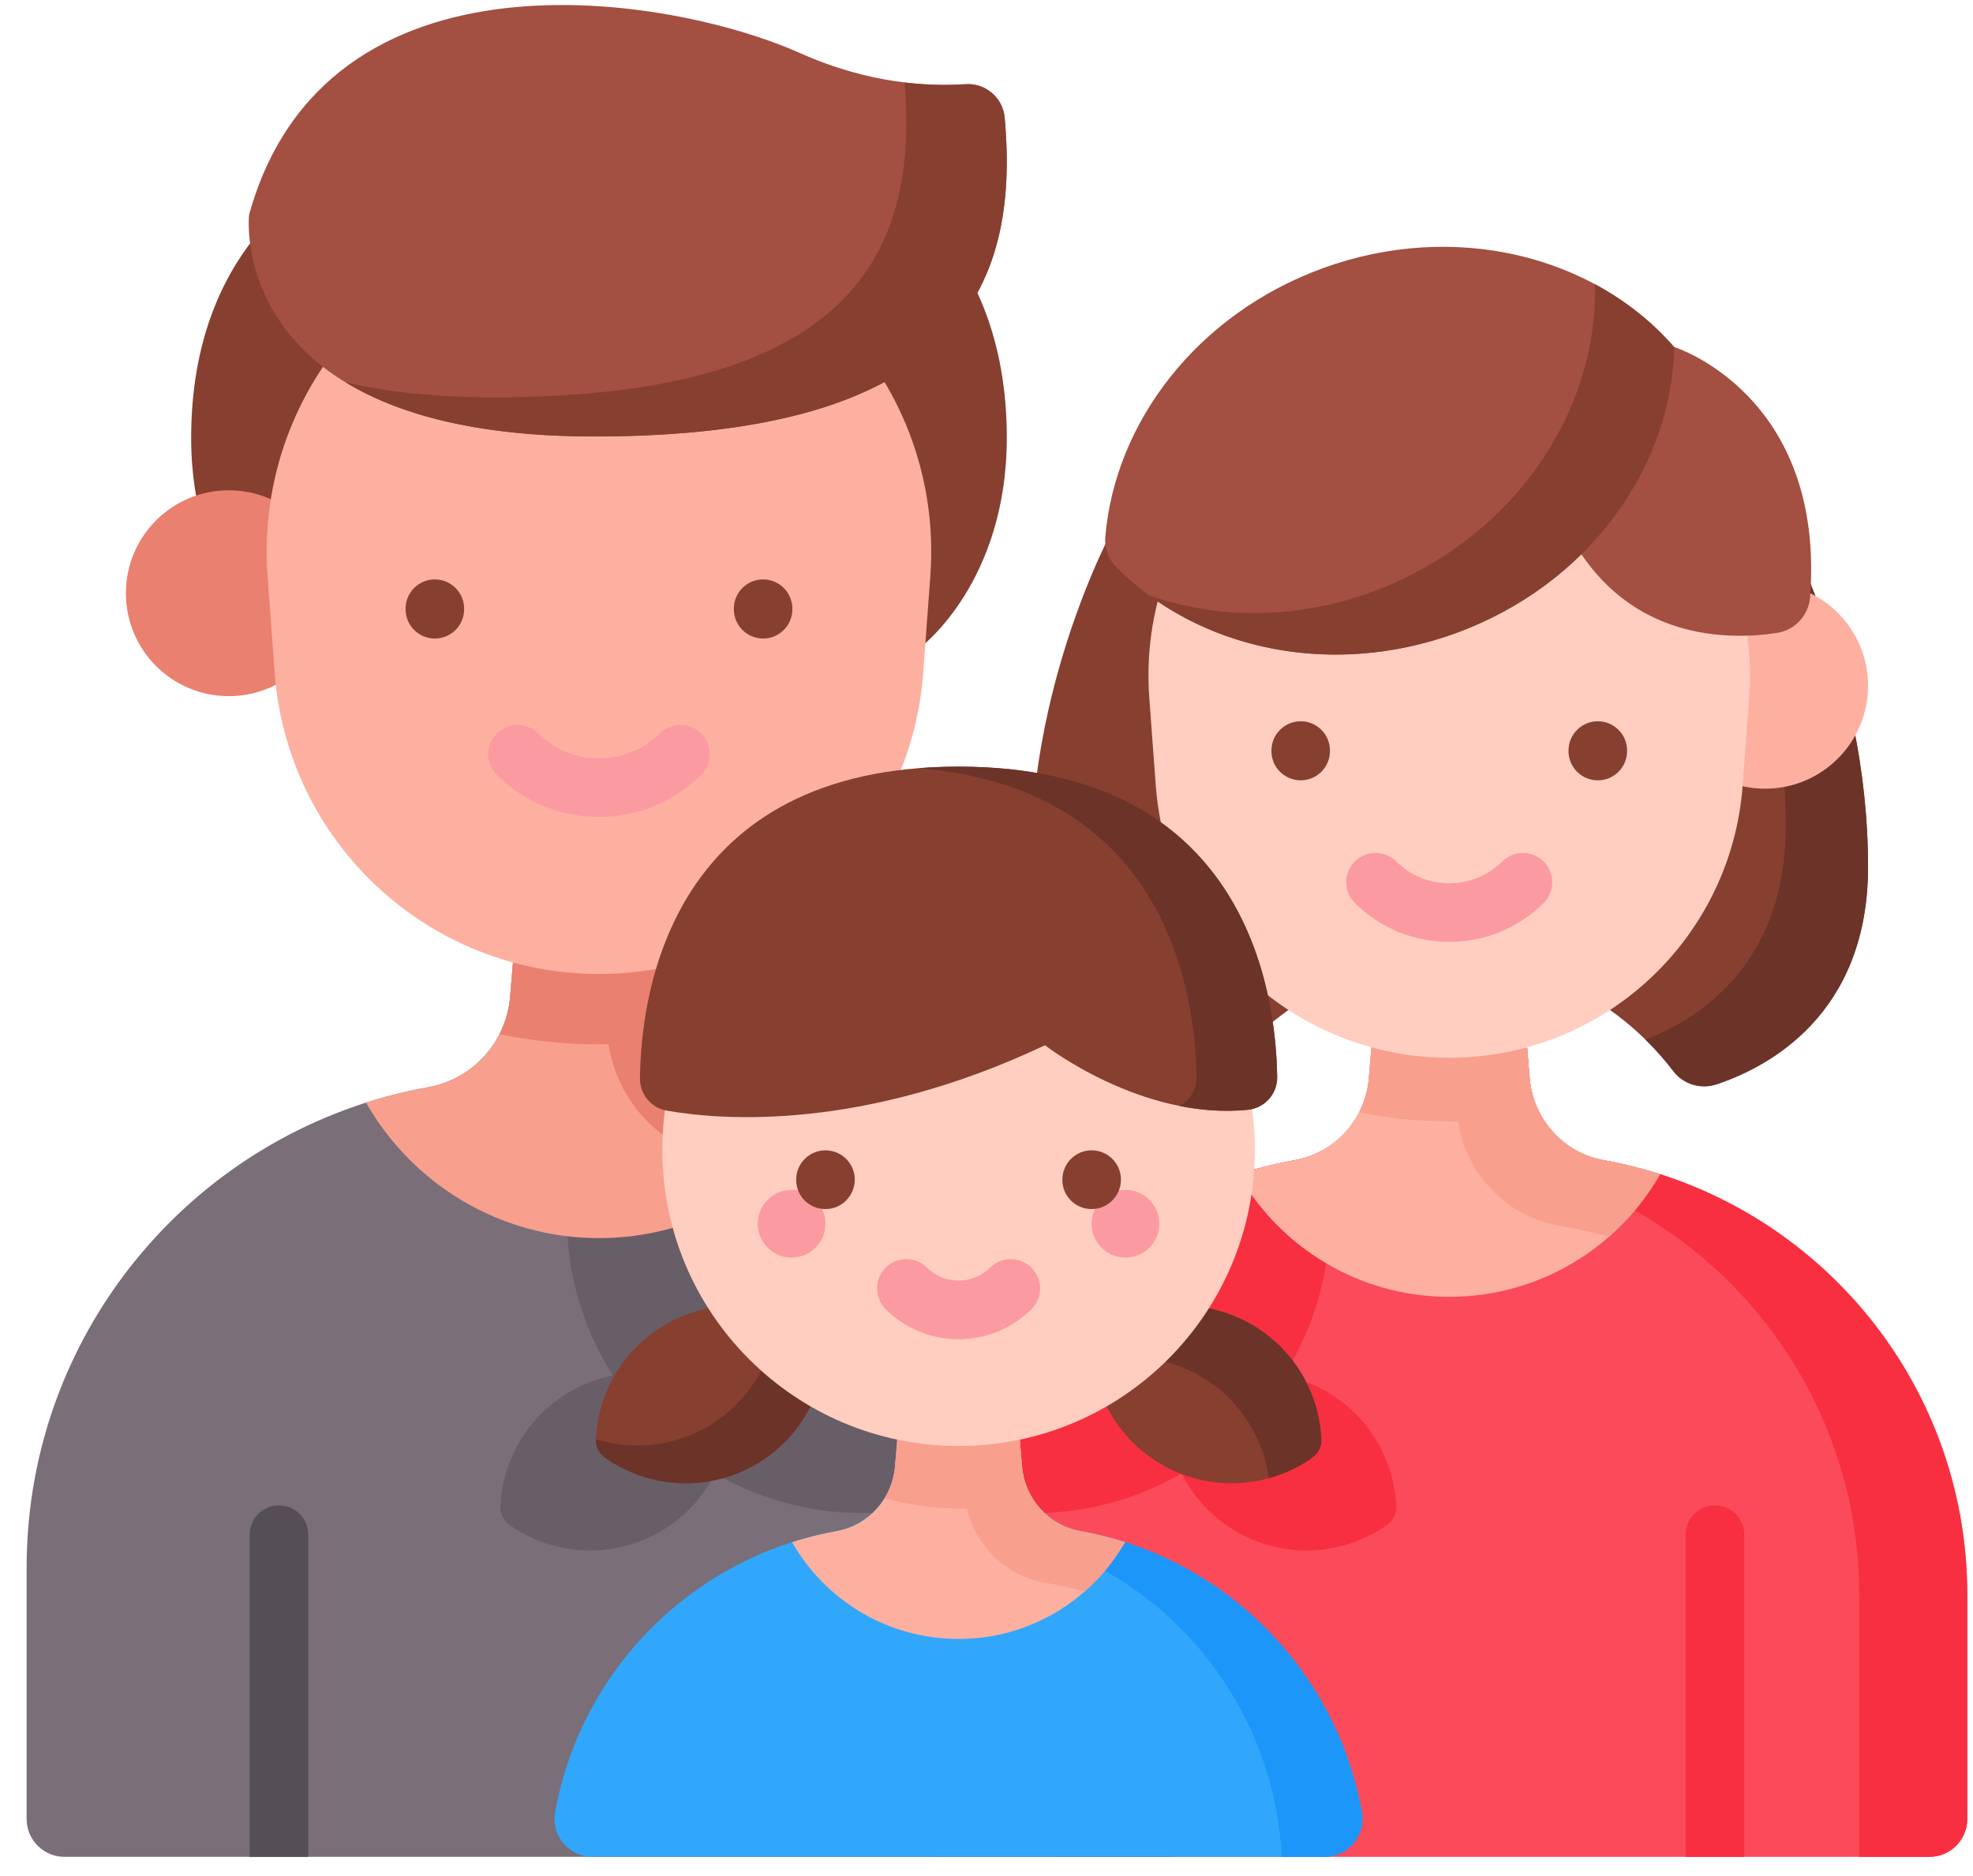 <svg width="61" height="58" viewBox="0 0 61 58" fill="none" xmlns="http://www.w3.org/2000/svg">
<path d="M54.946 15.863H34.667C34.667 15.863 31.857 20.661 31.857 26.803C31.857 31.373 34.953 32.992 36.537 33.522C37.027 33.685 37.568 33.524 37.88 33.113C38.748 31.968 40.955 29.691 44.806 29.638C48.658 29.691 50.865 31.968 51.733 33.113C52.045 33.524 52.586 33.685 53.076 33.522C54.659 32.993 57.755 31.374 57.755 26.803C57.755 20.661 54.946 15.863 54.946 15.863Z" fill="#873F30"/>
<path d="M57.755 26.802C57.755 31.374 54.658 32.993 53.076 33.522C52.585 33.686 52.045 33.524 51.733 33.112C51.525 32.838 51.24 32.501 50.876 32.144C52.524 31.505 55.21 29.808 55.21 25.55C55.21 21.291 53.859 17.678 53.031 15.864H54.946C54.946 15.864 57.755 20.661 57.755 26.802Z" fill="#6C3328"/>
<path d="M18.519 3.396C9.537 3.396 5.91 7.792 5.91 13.533C5.91 18.005 8.559 19.993 8.559 19.993H28.479C28.479 19.993 31.128 18.005 31.128 13.533C31.128 7.792 27.501 3.396 18.519 3.396Z" fill="#873F30"/>
<path d="M36.214 48.464V57.407H1.995C1.348 57.407 0.823 56.883 0.823 56.235V48.464C0.823 41.042 6.182 34.873 13.241 33.612C14.623 33.365 15.658 32.206 15.773 30.808L16.085 27.001H20.952L21.264 30.808C21.379 32.206 22.415 33.365 23.796 33.612C30.855 34.873 36.214 41.042 36.214 48.464Z" fill="#7A6E79"/>
<path d="M36.199 47.797C34.224 48.308 32.167 47.358 31.262 45.552C29.914 46.332 28.352 46.78 26.684 46.78C25.015 46.78 23.452 46.332 22.106 45.552C21.15 47.458 18.911 48.411 16.84 47.7C16.444 47.563 16.079 47.375 15.753 47.144C15.571 47.015 15.459 46.805 15.468 46.582C15.485 46.176 15.56 45.767 15.699 45.364C16.218 43.853 17.489 42.816 18.95 42.526C18.048 41.108 17.523 39.425 17.523 37.619C17.523 34.608 18.977 31.935 21.22 30.267L21.264 30.808C21.379 32.206 22.415 33.365 23.796 33.612C30.642 34.835 35.889 40.675 36.199 47.797Z" fill="#685E67"/>
<path d="M36.214 48.464V57.407H32.524V48.464C32.524 41.042 27.165 34.873 20.106 33.612C18.725 33.365 17.69 32.206 17.574 30.807L17.263 27.002H20.952L21.265 30.807C21.379 32.206 22.415 33.365 23.797 33.612C30.855 34.873 36.214 41.042 36.214 48.464Z" fill="#685E67"/>
<path d="M25.72 34.088C24.296 36.59 21.604 38.278 18.518 38.278C15.433 38.278 12.741 36.59 11.316 34.088C11.942 33.89 12.584 33.729 13.241 33.612C14.623 33.366 15.657 32.206 15.773 30.807L16.085 27.002H20.951L21.264 30.807C21.38 32.206 22.414 33.366 23.796 33.612C24.452 33.729 25.095 33.89 25.72 34.088Z" fill="#F89F8E"/>
<path d="M21.595 31.972C20.602 32.179 19.572 32.287 18.518 32.287C17.464 32.287 16.435 32.179 15.441 31.972C15.623 31.616 15.739 31.222 15.773 30.807L16.085 27.002H20.951L21.263 30.807C21.297 31.222 21.413 31.616 21.595 31.972Z" fill="#EA806F"/>
<path d="M25.721 34.088C25.26 34.897 24.669 35.62 23.973 36.227C23.408 36.075 22.833 35.945 22.25 35.841C20.359 35.504 18.943 33.916 18.785 32.002L18.374 27.002H20.952L21.265 30.807C21.381 32.206 22.415 33.366 23.797 33.612C24.453 33.729 25.095 33.89 25.721 34.088Z" fill="#EA806F"/>
<path d="M7.073 21.522C8.831 21.522 10.255 20.097 10.255 18.34C10.255 16.583 8.831 15.158 7.073 15.158C5.316 15.158 3.892 16.583 3.892 18.34C3.892 20.097 5.316 21.522 7.073 21.522Z" fill="#EA806F"/>
<path d="M18.518 30.112C13.252 30.112 8.878 26.048 8.492 20.796L8.273 17.815C7.836 11.862 12.548 6.79 18.518 6.79C24.488 6.79 29.2 11.862 28.763 17.815L28.544 20.796C28.158 26.048 23.784 30.112 18.518 30.112Z" fill="#FDB0A0"/>
<path d="M13.444 19.741C12.944 19.741 12.539 19.335 12.539 18.835V18.819C12.539 18.318 12.944 17.913 13.444 17.913C13.945 17.913 14.35 18.318 14.35 18.819V18.835C14.35 19.335 13.945 19.741 13.444 19.741Z" fill="#873F30"/>
<path d="M23.593 19.741C23.093 19.741 22.688 19.335 22.688 18.835V18.819C22.688 18.318 23.093 17.913 23.593 17.913C24.093 17.913 24.498 18.318 24.498 18.819V18.835C24.498 19.335 24.093 19.741 23.593 19.741Z" fill="#873F30"/>
<path d="M18.518 25.258C17.329 25.258 16.208 24.797 15.363 23.96C15.008 23.608 15.005 23.034 15.357 22.679C15.709 22.324 16.282 22.321 16.637 22.673C17.141 23.172 17.809 23.447 18.518 23.447C19.227 23.447 19.895 23.172 20.399 22.673C20.755 22.321 21.328 22.324 21.68 22.679C22.032 23.035 22.029 23.608 21.674 23.96C20.828 24.797 19.708 25.258 18.518 25.258Z" fill="#FC9AA1"/>
<path d="M7.701 6.638C7.701 6.638 6.924 13.494 18.366 13.494C29.51 13.494 31.549 8.956 31.061 3.633C31.005 3.019 30.466 2.561 29.851 2.604C28.746 2.681 26.881 2.601 24.733 1.641C20.705 -0.159 10.074 -1.919 7.701 6.638Z" fill="#A34F41"/>
<path d="M18.365 13.495C14.683 13.495 12.268 12.785 10.684 11.82C11.937 12.113 13.444 12.285 15.261 12.285C26.319 12.285 28.412 7.817 27.966 2.549C28.718 2.64 29.36 2.637 29.851 2.603C30.465 2.561 31.005 3.02 31.061 3.633C31.548 8.956 29.509 13.495 18.365 13.495Z" fill="#873F30"/>
<path d="M60.823 49.312V56.235C60.823 56.883 60.298 57.407 59.651 57.407H28.791V49.312C28.791 42.596 33.641 37.011 40.031 35.87C41.281 35.647 42.217 34.597 42.321 33.332L42.604 29.887H47.01L47.292 33.332C47.396 34.597 48.333 35.647 49.583 35.87C55.972 37.011 60.823 42.596 60.823 49.312Z" fill="#FB4A59"/>
<path d="M43.17 46.582C43.18 46.805 43.068 47.015 42.886 47.144C42.558 47.375 42.195 47.563 41.798 47.7C39.727 48.411 37.489 47.458 36.533 45.552C35.186 46.332 33.624 46.78 31.955 46.78C30.964 46.78 30.012 46.621 29.118 46.329C30.306 40.995 34.615 36.837 40.03 35.87C40.337 35.816 40.624 35.712 40.885 35.566C41.036 36.226 41.116 36.913 41.116 37.619C41.116 39.425 40.591 41.108 39.689 42.526C41.15 42.816 42.421 43.853 42.94 45.364C43.078 45.767 43.152 46.176 43.17 46.582Z" fill="#F82F40"/>
<path d="M60.823 49.312V56.235C60.823 56.882 60.298 57.407 59.651 57.407H57.483V49.312C57.483 42.595 52.633 37.011 46.243 35.87C44.994 35.647 44.056 34.597 43.952 33.331L43.67 29.887H47.009L47.292 33.331C47.396 34.597 48.333 35.647 49.584 35.87C55.972 37.011 60.823 42.595 60.823 49.312Z" fill="#F82F40"/>
<path d="M51.325 36.301C50.035 38.566 47.599 40.093 44.806 40.093C42.014 40.093 39.577 38.566 38.288 36.301C38.854 36.121 39.436 35.976 40.03 35.87C41.281 35.647 42.217 34.597 42.321 33.331L42.604 29.887H47.009L47.292 33.331C47.396 34.597 48.332 35.647 49.583 35.87C50.177 35.976 50.758 36.121 51.325 36.301Z" fill="#FDB0A0"/>
<path d="M47.591 34.385C46.692 34.573 45.76 34.671 44.806 34.671C43.852 34.671 42.92 34.573 42.022 34.385C42.186 34.064 42.29 33.707 42.322 33.331L42.604 29.887H47.008L47.291 33.331C47.322 33.707 47.426 34.064 47.591 34.385Z" fill="#F89F8E"/>
<path d="M51.325 36.301C50.908 37.033 50.373 37.687 49.743 38.236C49.232 38.099 48.711 37.981 48.184 37.887C46.472 37.582 45.191 36.145 45.048 34.413L44.676 29.887H47.009L47.292 33.331C47.397 34.597 48.333 35.647 49.584 35.87C50.178 35.976 50.759 36.121 51.325 36.301Z" fill="#F89F8E"/>
<path d="M54.573 24.383C56.331 24.383 57.755 22.958 57.755 21.201C57.755 19.444 56.331 18.019 54.573 18.019C52.816 18.019 51.392 19.444 51.392 21.201C51.392 22.958 52.816 24.383 54.573 24.383Z" fill="#FDB0A0"/>
<path d="M44.806 32.702C40.039 32.702 36.081 29.024 35.732 24.27L35.533 21.572C35.137 16.183 39.403 11.593 44.806 11.593C50.209 11.593 54.474 16.183 54.078 21.572L53.88 24.27C53.531 29.024 49.572 32.702 44.806 32.702Z" fill="#FFCEC0"/>
<path d="M40.214 24.125C39.714 24.125 39.309 23.72 39.309 23.22V23.205C39.309 22.704 39.714 22.299 40.214 22.299C40.714 22.299 41.119 22.704 41.119 23.205V23.22C41.119 23.72 40.714 24.125 40.214 24.125Z" fill="#873F30"/>
<path d="M49.4 24.125C48.899 24.125 48.494 23.72 48.494 23.22V23.205C48.494 22.704 48.9 22.299 49.4 22.299C49.9 22.299 50.305 22.704 50.305 23.205V23.22C50.305 23.72 49.9 24.125 49.4 24.125Z" fill="#873F30"/>
<path d="M44.807 29.119C43.708 29.119 42.672 28.693 41.89 27.919C41.535 27.567 41.532 26.994 41.884 26.638C42.236 26.283 42.809 26.28 43.165 26.632C43.605 27.068 44.188 27.308 44.807 27.308C45.426 27.308 46.009 27.068 46.449 26.632C46.804 26.28 47.377 26.283 47.729 26.638C48.081 26.994 48.078 27.567 47.723 27.919C46.941 28.693 45.906 29.119 44.807 29.119Z" fill="#FC9AA1"/>
<path d="M42.106 56.032C41.315 51.619 37.839 48.138 33.427 47.34C32.432 47.16 31.679 46.341 31.596 45.333L31.373 42.614H27.895L27.672 45.333C27.59 46.341 26.836 47.16 25.841 47.34C21.43 48.138 17.953 51.619 17.162 56.032C17.034 56.749 17.589 57.407 18.317 57.407H40.951C41.679 57.407 42.235 56.749 42.106 56.032Z" fill="#31A7FB"/>
<path d="M30.767 47.337C35.639 48.206 39.376 52.348 39.626 57.407H40.951C41.685 57.407 42.234 56.74 42.103 56.018C41.306 51.604 37.821 48.125 33.405 47.337C32.417 47.16 31.677 46.332 31.596 45.333L31.372 42.614H28.736L28.959 45.333C29.041 46.332 29.781 47.16 30.767 47.337Z" fill="#1C96F9"/>
<path d="M34.78 47.677C33.762 49.464 31.839 50.67 29.635 50.67C27.43 50.67 25.507 49.464 24.489 47.677C24.936 47.535 25.395 47.42 25.864 47.337C26.852 47.16 27.59 46.332 27.673 45.333L27.896 42.614H31.373L31.597 45.333C31.679 46.332 32.418 47.16 33.405 47.337C33.874 47.42 34.333 47.535 34.78 47.677Z" fill="#FDB0A0"/>
<path d="M31.956 46.375C31.251 46.549 30.514 46.642 29.756 46.642C28.923 46.642 28.116 46.53 27.348 46.322C27.529 46.029 27.643 45.692 27.673 45.333L27.896 42.614H31.373L31.596 45.333C31.628 45.714 31.755 46.07 31.956 46.375Z" fill="#F89F8E"/>
<path d="M34.78 47.677C34.451 48.254 34.028 48.771 33.531 49.205C33.128 49.096 32.717 49.003 32.3 48.929C30.95 48.688 29.938 47.554 29.825 46.186L29.531 42.614H31.373L31.597 45.333C31.679 46.332 32.418 47.16 33.406 47.337C33.874 47.42 34.333 47.535 34.78 47.677Z" fill="#F89F8E"/>
<path d="M18.652 43.288C18.514 43.691 18.439 44.1 18.422 44.505C18.412 44.729 18.524 44.94 18.707 45.068C19.033 45.299 19.397 45.487 19.794 45.623C22.052 46.399 24.511 45.197 25.286 42.937C25.464 42.421 25.537 41.893 25.518 41.377C25.124 41.046 24.663 40.78 24.145 40.602C21.887 39.827 19.428 41.029 18.652 43.288Z" fill="#873F30"/>
<path d="M25.286 42.937C24.511 45.197 22.052 46.398 19.794 45.623C19.398 45.487 19.034 45.299 18.708 45.069C18.523 44.938 18.411 44.724 18.423 44.499L18.423 44.495C20.647 45.188 23.033 43.989 23.794 41.77C23.931 41.371 24.006 40.964 24.024 40.562C24.064 40.575 24.105 40.588 24.145 40.602C24.663 40.78 25.124 41.046 25.519 41.378C25.538 41.893 25.465 42.421 25.286 42.937Z" fill="#6C3328"/>
<path d="M40.621 43.288C40.759 43.691 40.834 44.1 40.852 44.505C40.861 44.729 40.749 44.939 40.567 45.068C40.24 45.298 39.876 45.487 39.479 45.623C37.221 46.398 34.763 45.197 33.987 42.937C33.809 42.421 33.736 41.893 33.755 41.377C34.149 41.046 34.61 40.78 35.128 40.602C37.386 39.827 39.845 41.029 40.621 43.288Z" fill="#873F30"/>
<path d="M40.621 43.288C40.759 43.69 40.834 44.1 40.852 44.505C40.861 44.729 40.749 44.94 40.566 45.069C40.239 45.299 39.876 45.487 39.479 45.623C39.395 45.651 39.312 45.678 39.228 45.7C39.191 45.427 39.126 45.154 39.034 44.884C38.286 42.707 35.979 41.513 33.793 42.12C33.758 41.872 33.746 41.622 33.755 41.377C34.149 41.046 34.61 40.779 35.128 40.602C37.386 39.827 39.845 41.029 40.621 43.288Z" fill="#6C3328"/>
<path d="M29.637 44.704C34.696 44.704 38.797 40.603 38.797 35.544C38.797 30.485 34.696 26.384 29.637 26.384C24.578 26.384 20.477 30.485 20.477 35.544C20.477 40.603 24.578 44.704 29.637 44.704Z" fill="#FFCEC0"/>
<path d="M24.475 38.88C25.053 38.88 25.521 38.412 25.521 37.834C25.521 37.256 25.053 36.788 24.475 36.788C23.897 36.788 23.429 37.256 23.429 37.834C23.429 38.412 23.897 38.88 24.475 38.88Z" fill="#FC9AA1"/>
<path d="M34.797 38.88C35.375 38.88 35.843 38.412 35.843 37.834C35.843 37.256 35.375 36.788 34.797 36.788C34.219 36.788 33.751 37.256 33.751 37.834C33.751 38.412 34.219 38.88 34.797 38.88Z" fill="#FC9AA1"/>
<path d="M29.636 41.403C28.788 41.403 27.988 41.074 27.385 40.477C27.03 40.125 27.027 39.551 27.379 39.196C27.731 38.841 28.304 38.838 28.66 39.19C28.921 39.449 29.268 39.592 29.636 39.592C30.004 39.592 30.351 39.449 30.612 39.19C30.968 38.838 31.541 38.841 31.893 39.196C32.245 39.551 32.242 40.125 31.887 40.477C31.284 41.074 30.484 41.403 29.636 41.403Z" fill="#FC9AA1"/>
<path d="M25.522 37.38C25.021 37.38 24.616 36.981 24.616 36.481V36.469C24.616 35.969 25.022 35.564 25.522 35.564C26.022 35.564 26.427 35.969 26.427 36.469C26.427 36.969 26.022 37.38 25.522 37.38Z" fill="#873F30"/>
<path d="M33.751 37.38C33.251 37.38 32.846 36.981 32.846 36.481V36.469C32.846 35.969 33.251 35.564 33.751 35.564C34.251 35.564 34.657 35.969 34.657 36.469C34.657 36.969 34.251 37.38 33.751 37.38Z" fill="#873F30"/>
<path d="M38.583 34.31C39.101 34.259 39.494 33.818 39.487 33.297C39.447 30.589 38.478 23.701 29.637 23.701C20.754 23.701 19.817 30.654 19.786 33.335C19.78 33.827 20.131 34.252 20.615 34.337C22.34 34.639 26.687 34.972 32.308 32.315C32.308 32.315 35.289 34.639 38.583 34.31Z" fill="#873F30"/>
<path d="M39.487 33.297C39.494 33.818 39.1 34.258 38.582 34.311C37.853 34.383 37.139 34.326 36.47 34.193C36.789 34.02 37.001 33.68 36.995 33.297C36.957 30.721 36.078 24.366 28.389 23.75C28.786 23.719 29.202 23.702 29.637 23.702C38.477 23.702 39.447 30.589 39.487 33.297Z" fill="#6C3328"/>
<path d="M51.76 10.728C51.76 10.728 56.43 12.185 55.964 18.456C55.922 19.023 55.495 19.485 54.932 19.569C53.417 19.797 50.409 19.792 48.631 16.717L51.76 10.728Z" fill="#A34F41"/>
<path d="M51.759 10.728C51.691 14.472 49.083 18.091 45.006 19.575C41.131 20.986 37.032 20.065 34.524 17.545C34.278 17.297 34.144 16.955 34.173 16.607C34.465 13.056 37.016 9.705 40.899 8.292C44.976 6.808 49.3 7.904 51.759 10.728Z" fill="#A34F41"/>
<path d="M51.759 10.728C51.692 14.473 49.084 18.092 45.006 19.576C41.611 20.811 38.046 20.258 35.529 18.408C38.023 19.285 40.985 19.13 43.672 17.752C47.306 15.886 49.411 12.307 49.311 8.787C50.242 9.286 51.074 9.94 51.759 10.728Z" fill="#873F30"/>
<path d="M9.53 47.446V57.407H7.719V47.446C7.719 46.946 8.123 46.541 8.624 46.541C9.124 46.541 9.53 46.946 9.53 47.446Z" fill="#554E55"/>
<path d="M53.927 47.446V57.407H52.116V47.446C52.116 46.946 52.522 46.541 53.022 46.541C53.523 46.541 53.927 46.946 53.927 47.446Z" fill="#F82F40"/>
</svg>

